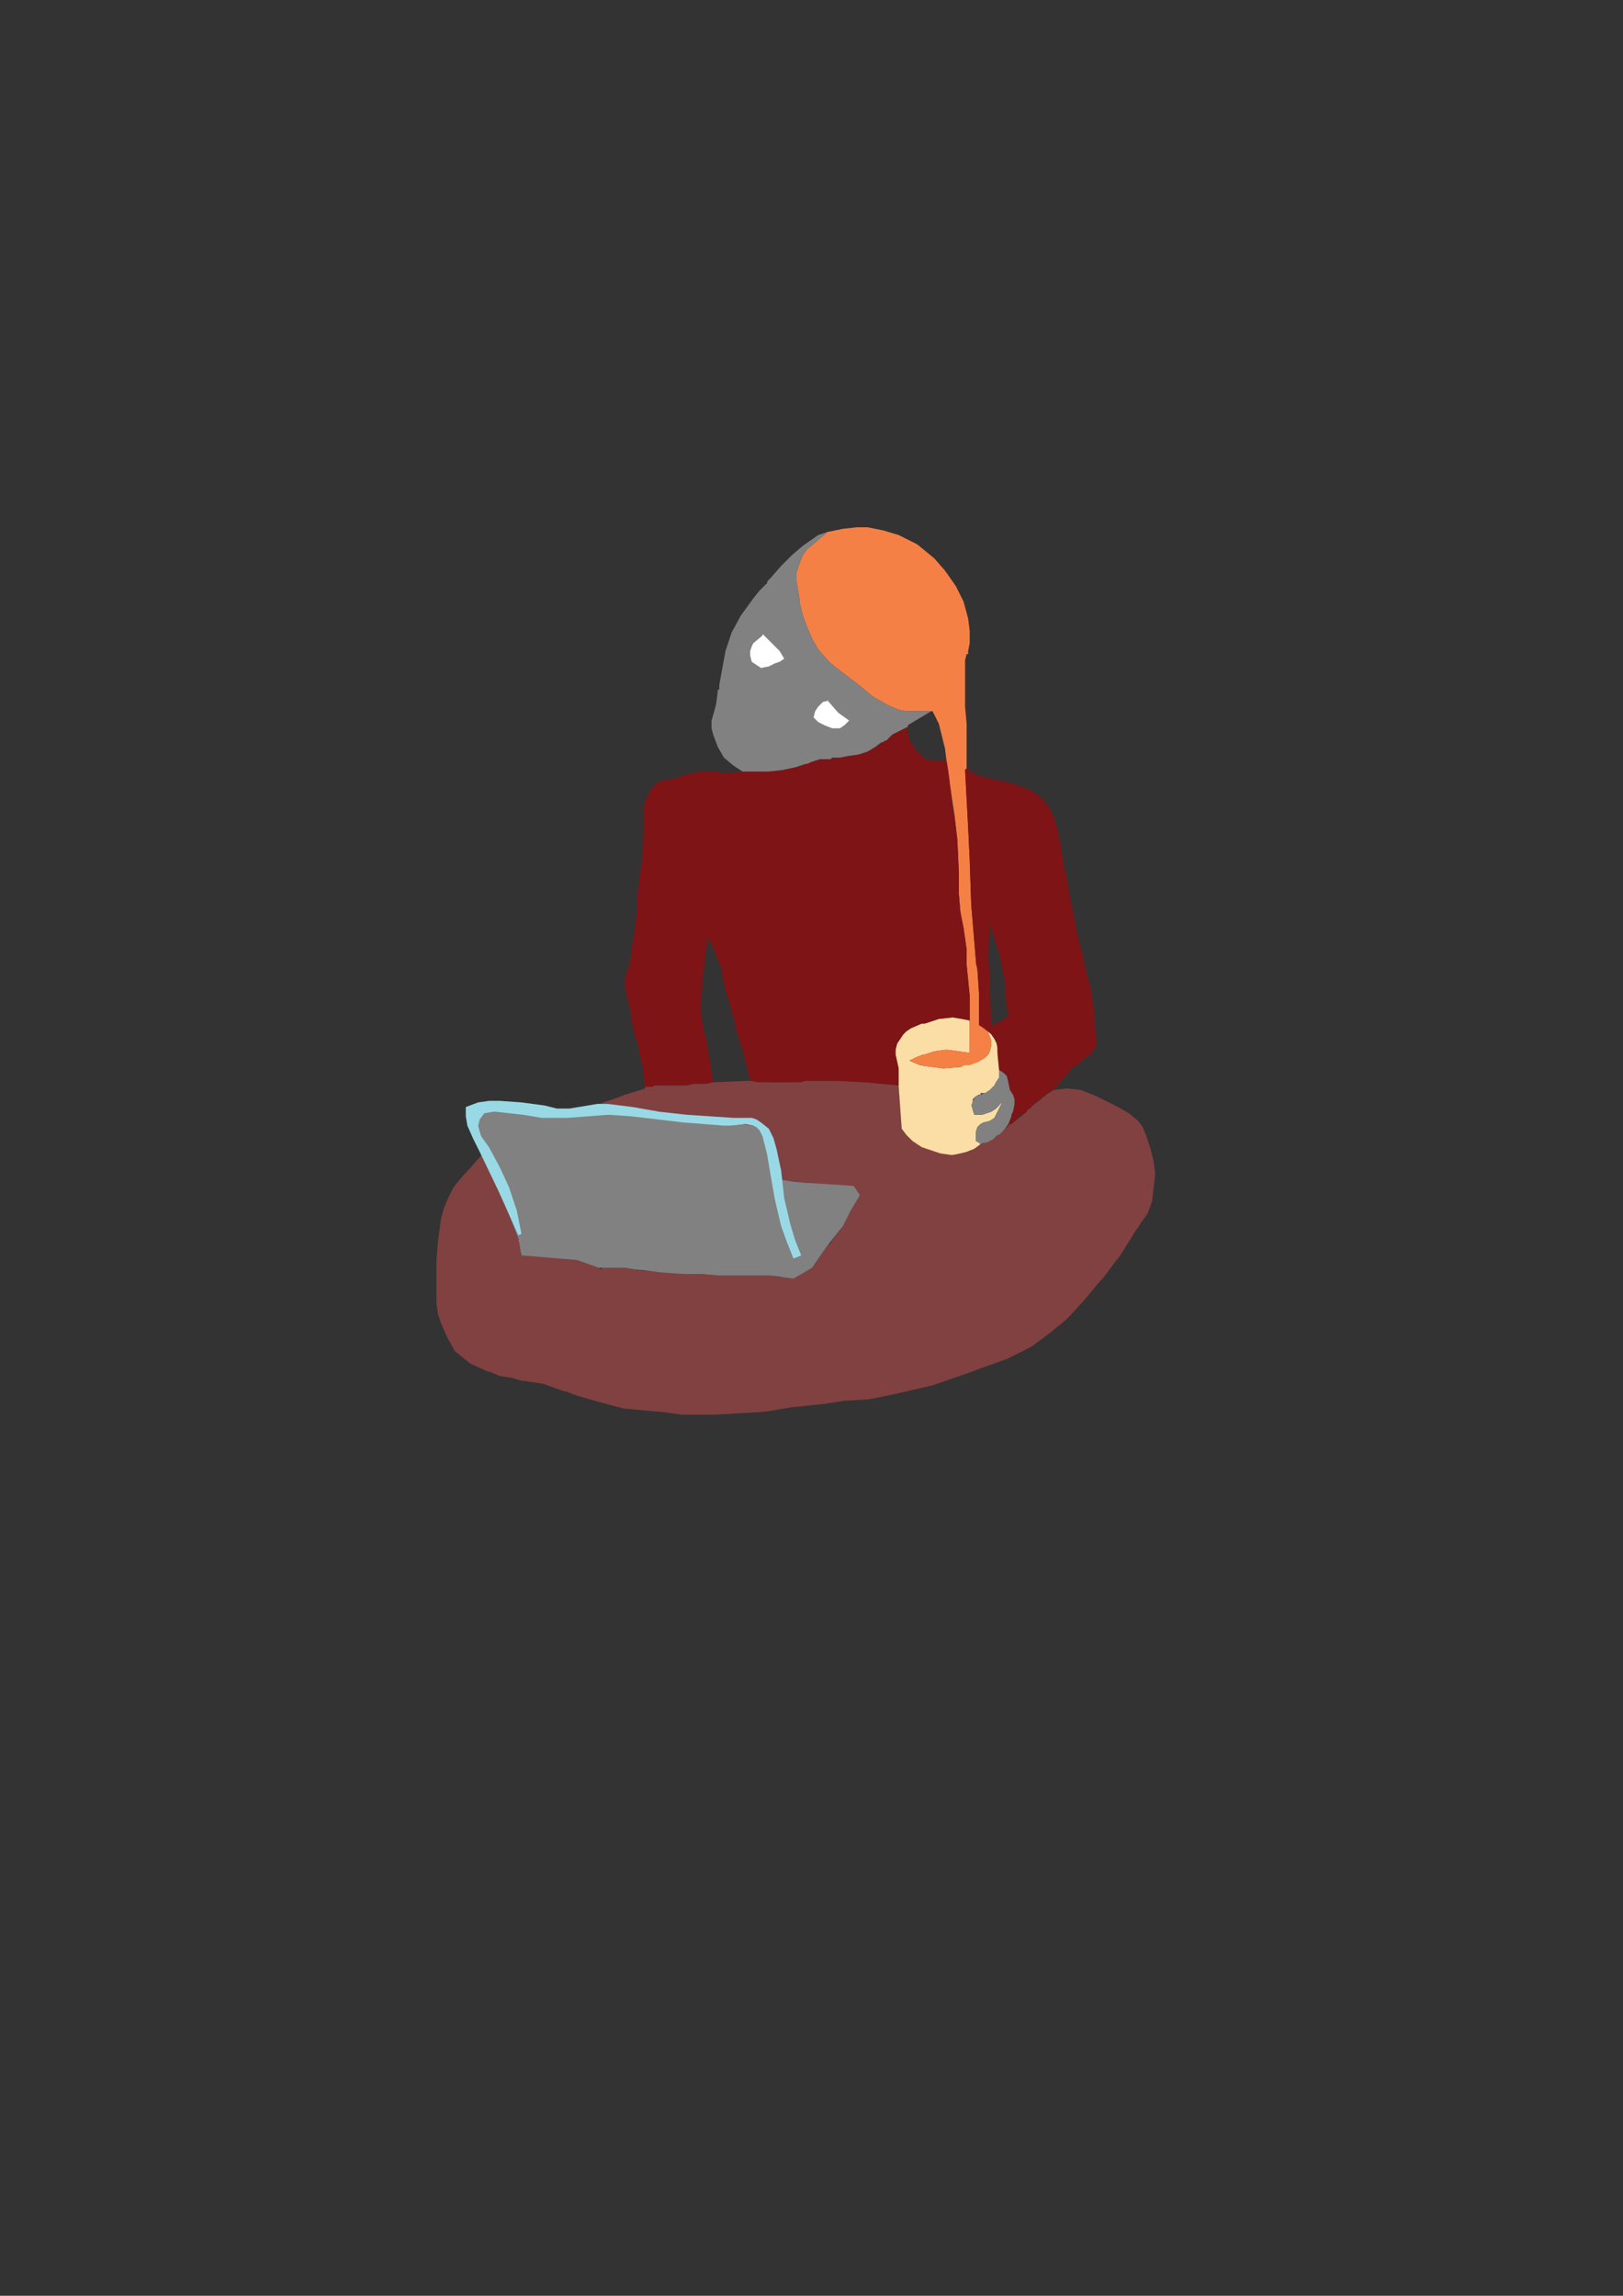 <?xml version="1.0" encoding="utf-8"?>
<!-- Generator: Adobe Illustrator 16.0.0, SVG Export Plug-In . SVG Version: 6.00 Build 0)  -->
<!DOCTYPE svg PUBLIC "-//W3C//DTD SVG 1.1 Tiny//EN" "http://www.w3.org/Graphics/SVG/1.1/DTD/svg11-tiny.dtd">
<svg version="1.1" baseProfile="tiny" id="Layer_1" xmlns="http://www.w3.org/2000/svg" xmlns:xlink="http://www.w3.org/1999/xlink"
	 x="0px" y="0px" width="595.28px" height="841.89px" viewBox="0 0 595.28 841.89" xml:space="preserve">
<rect x="0" y="0" width="595.28" height="841.89" fill="#333333" stroke="none"/>
<g>
	<polygon fill-rule="evenodd" fill="#814141" points="177.648,422.401 173.68,426.937 173.68,426.937 173.68,426.937 
		168.577,432.606 166.31,435.44 164.609,438.843 162.908,442.812 161.774,446.78 160.64,455.284 160.073,462.087 160.073,468.89 
		160.073,468.89 160.073,470.591 160.073,477.96 160.64,481.929 161.774,485.331 164.042,490.433 166.876,495.536 169.711,497.804 
		172.546,500.071 178.781,502.905 179.349,502.905 183.317,504.606 187.285,505.173 191.254,506.308 191.821,506.308 
		199.191,507.44 207.129,510.276 207.695,510.276 210.529,511.409 212.23,511.976 220.168,514.243 228.672,516.513 241.145,517.646 
		241.711,517.646 250.215,518.78 258.719,518.78 259.853,518.78 262.121,518.78 271.758,518.212 280.829,517.646 291.033,515.944 
		291.601,515.944 302.372,514.812 309.742,513.677 318.813,513.11 327.317,511.409 334.688,509.708 342.058,508.009 
		356.798,502.905 359.633,501.772 369.271,498.37 373.806,496.103 378.341,493.835 385.145,488.731 391.38,483.63 397.616,476.827 
		403.286,470.024 404.42,468.89 411.223,459.819 416.893,450.747 417.459,450.181 418.026,449.048 420.86,445.079 422.562,440.544 
		423.128,435.44 423.695,430.339 423.128,425.804 421.994,421.269 420.294,416.165 419.16,413.331 417.459,411.063 414.058,408.228 
		410.089,405.96 406.688,404.261 404.42,403.126 402.152,401.991 399.317,400.858 396.482,399.724 391.38,399.157 386.278,399.724 
		386.278,399.724 386.278,399.724 386.278,399.724 385.711,400.292 384.577,400.858 382.31,402.56 381.742,403.126 376.641,407.095 
		376.641,407.661 370.971,412.196 370.404,412.196 369.271,413.331 366.436,415.599 366.436,416.165 366.436,416.165 
		366.436,416.165 365.868,416.165 365.868,416.165 364.168,417.866 361.9,418.999 361.333,418.999 361.333,418.999 360.199,419.567 
		360.199,419.567 359.633,419.567 357.364,421.269 354.53,422.401 352.263,422.968 349.428,423.536 345.459,422.968 341.49,421.835 
		338.089,420.7 334.688,418.433 332.42,416.165 330.719,413.897 329.585,398.024 317.68,396.89 306.341,396.323 304.641,396.323 
		296.137,396.323 288.199,396.89 285.932,396.89 283.097,396.89 277.994,396.323 276.294,396.323 275.16,396.323 261.554,396.89 
		261.554,396.89 261.554,396.89 261.554,396.89 258.719,397.456 254.184,397.456 250.781,398.024 246.246,398.024 240.01,398.024 
		238.877,398.591 236.609,398.591 236.609,399.157 234.908,399.724 229.238,401.425 226.404,402.56 221.302,404.261 217.333,405.96 
		216.766,405.96 213.365,407.095 210.529,407.661 213.365,408.228 215.633,408.228 215.633,408.228 216.199,408.228 
		216.766,408.228 217.9,407.661 219.601,407.661 221.869,407.095 222.436,407.095 224.137,406.528 225.27,406.528 238.877,408.228 
		249.648,409.929 258.719,410.495 280.262,413.331 283.664,432.04 287.065,432.606 289.9,433.173 291.601,433.173 295.569,433.739 
		301.238,434.308 304.641,434.308 308.608,434.874 313.145,434.874 315.412,438.276 312.01,443.944 310.876,446.212 
		309.176,449.614 307.475,451.882 306.908,452.448 304.641,455.851 302.939,457.552 300.672,460.952 297.837,464.921 
		295.002,466.622 291.033,468.89 287.065,468.323 285.365,468.323 282.529,467.755 280.829,467.755 278.562,467.755 
		277.428,467.755 275.16,467.755 272.893,467.755 270.625,467.755 270.058,467.755 268.357,467.755 266.089,467.755 
		263.821,467.755 256.451,467.188 250.781,467.188 247.381,466.622 242.277,466.622 238.877,466.056 238.31,466.056 
		236.042,466.056 232.641,465.487 232.073,465.487 229.238,464.921 228.672,464.921 226.971,464.921 225.27,464.921 
		223.569,464.921 221.869,464.921 221.302,464.921 220.168,465.487 219.601,464.921 211.664,462.087 191.254,460.386 
		190.121,454.149 177.648,422.401 	"/>
	<polygon fill-rule="evenodd" fill="#FADEA5" points="329.585,398.024 329.585,398.024 330.719,413.897 332.42,416.165 
		334.688,418.433 338.089,420.7 341.49,421.835 344.893,422.968 348.86,423.536 348.86,423.536 348.86,423.536 349.428,423.536 
		349.428,423.536 352.263,422.968 354.53,422.401 357.364,421.269 359.633,419.567 360.199,419.567 360.199,419.567 
		360.199,419.567 360.199,419.567 359.633,419.567 359.065,418.999 357.932,418.433 357.932,416.731 357.932,416.165 
		357.932,416.165 357.932,416.165 357.932,416.165 357.932,416.165 357.932,416.165 357.932,416.165 357.932,416.165 
		357.932,416.165 357.932,416.165 357.932,416.165 357.932,415.599 357.932,415.599 357.932,415.599 357.932,415.599 
		357.932,415.599 357.932,415.599 357.932,415.599 357.932,415.032 357.932,415.032 357.932,415.032 357.932,415.032 
		357.932,415.032 357.932,415.032 358.498,413.331 359.633,412.196 360.767,411.63 363.034,411.063 364.734,409.929 
		365.868,407.661 367.569,404.261 366.436,404.827 366.436,405.394 366.436,405.394 366.436,405.394 366.436,405.394 
		365.868,405.96 365.302,406.528 363.601,407.661 361.9,408.228 360.199,408.796 360.199,408.796 360.199,408.796 360.199,408.796 
		360.199,408.796 360.199,408.796 360.199,408.796 360.199,408.796 360.199,408.796 360.199,408.796 360.199,408.796 
		360.199,408.796 359.633,408.796 359.633,408.796 359.633,408.796 359.065,408.796 359.065,408.796 359.065,408.796 
		359.065,408.796 359.065,408.796 359.065,408.796 358.498,408.796 357.364,408.796 356.798,407.095 356.798,404.827 
		356.798,403.692 356.798,403.692 356.798,403.692 356.798,403.692 356.798,403.126 356.798,403.126 357.932,401.991 
		359.065,401.425 359.633,401.425 359.633,401.425 359.633,401.425 359.633,401.425 359.633,401.425 359.633,401.425 
		359.633,401.425 359.633,401.425 359.633,401.425 359.633,401.425 359.633,401.425 359.633,400.858 359.633,400.858 
		359.633,400.858 360.199,400.858 360.199,400.858 360.199,400.858 361.333,400.858 363.034,399.724 364.734,398.024 
		365.302,396.89 366.436,395.188 366.436,392.354 366.436,392.354 366.436,392.354 366.436,392.354 366.436,391.788 
		366.436,391.788 366.436,390.653 366.436,390.087 366.436,389.521 366.436,388.386 366.436,388.386 365.868,385.552 
		365.868,384.983 365.868,384.983 365.868,383.284 364.734,381.017 363.601,379.315 363.601,378.747 360.767,377.048 
		359.065,375.913 359.065,375.913 361.333,377.048 362.467,378.747 363.601,381.583 363.601,383.284 363.034,385.552 
		362.467,386.685 361.333,387.819 358.498,389.521 355.664,390.087 353.396,390.653 352.829,390.653 352.829,391.22 
		346.026,391.788 341.49,391.22 337.522,390.653 333.554,388.952 335.821,387.819 338.656,386.685 338.656,386.685 339.223,386.685 
		342.624,385.552 346.593,384.983 347.727,384.983 347.727,384.983 351.695,385.552 355.664,386.118 355.664,377.048 
		355.664,374.212 352.829,373.646 349.428,373.079 344.325,373.646 339.223,375.347 338.089,375.347 334.12,377.048 332.42,378.181 
		331.286,379.315 330.152,381.017 329.019,382.716 328.451,384.983 328.451,386.685 329.585,391.788 329.585,393.487 
		329.585,397.456 329.585,398.024 	"/>
	<polygon fill-rule="evenodd" fill="#F58045" points="347.727,384.983 346.593,384.983 342.624,385.552 339.223,386.685 
		338.656,386.685 335.821,387.819 333.554,388.952 337.522,390.653 341.49,391.22 346.026,391.788 352.829,391.22 353.396,390.653 
		355.664,390.653 358.498,389.521 361.333,387.819 362.467,386.685 363.034,385.552 363.601,383.284 363.601,381.583 
		362.467,378.747 361.333,377.048 359.065,375.913 359.065,364.009 358.498,355.504 357.932,352.103 356.23,331.692 
		355.664,315.252 355.097,303.347 353.963,282.37 354.53,281.803 354.53,281.803 354.53,281.803 354.53,269.331 354.53,268.764 
		354.53,268.764 354.53,268.764 354.53,268.764 354.53,265.362 353.963,259.126 353.963,258.559 353.963,258.559 353.963,257.992 
		353.963,257.992 353.963,256.858 353.963,256.292 353.963,256.292 353.963,255.157 353.963,249.488 353.963,248.921 
		353.963,248.354 353.963,247.787 353.963,242.118 354.53,239.85 354.53,239.85 355.097,239.85 355.097,239.283 355.097,238.716 
		355.664,235.882 355.664,231.346 355.097,226.811 353.396,220.575 350.562,214.905 346.593,209.236 342.624,204.701 
		336.389,199.598 332.986,197.897 329.585,196.197 323.916,194.496 318.246,193.362 314.278,193.362 309.176,193.929 
		303.506,195.063 303.506,195.063 303.506,195.063 299.538,198.464 296.137,201.299 294.436,203.567 293.302,206.401 
		292.168,209.803 292.168,213.205 293.302,220.008 293.302,221.142 294.436,225.677 296.137,230.212 297.837,234.181 
		300.104,238.149 304.641,243.252 309.742,247.22 312.01,248.921 314.278,250.622 320.515,255.724 321.648,256.292 325.616,258.559 
		329.585,260.26 332.42,260.827 335.254,260.827 336.955,260.827 339.223,260.827 341.49,260.827 342.058,260.827 344.325,265.362 
		345.459,269.897 346.593,274.433 347.16,278.968 347.16,278.968 347.16,278.968 347.16,278.968 347.16,279.535 347.16,278.968 
		347.16,278.968 347.16,278.968 347.16,278.968 347.727,282.37 348.294,286.905 348.86,290.874 349.994,298.244 351.128,307.882 
		351.695,320.354 351.695,327.724 352.263,334.527 353.396,340.196 354.53,348.134 354.53,351.535 354.53,353.804 355.097,359.472 
		355.664,365.142 355.664,370.812 355.664,373.646 355.664,386.118 351.695,385.552 347.727,384.983 	"/>
	<polygon fill-rule="evenodd" fill="#7F1416" points="244.546,285.771 243.979,286.338 242.277,286.338 240.01,288.039 
		240.01,288.039 238.877,289.173 238.877,289.173 238.877,289.173 238.877,289.173 238.877,289.173 238.877,289.173 
		238.877,289.173 237.742,291.441 236.609,293.708 236.042,295.976 236.042,298.244 236.042,298.812 236.042,298.812 
		236.042,298.812 236.042,298.812 236.042,298.812 236.042,299.378 236.042,299.378 236.042,299.378 236.042,299.378 
		236.042,300.512 236.042,302.212 236.042,302.212 236.042,302.212 236.042,302.212 236.042,302.212 236.042,302.212 
		236.042,302.212 236.042,306.748 235.475,314.685 234.908,318.653 233.773,327.724 233.773,328.858 233.773,328.858 
		233.773,329.425 233.773,329.425 233.773,329.425 233.773,329.425 233.773,329.425 233.773,329.425 233.773,329.992 
		233.773,329.992 233.207,337.929 231.506,349.268 231.506,349.268 231.506,349.268 231.506,349.268 231.506,349.268 
		231.506,349.268 231.506,349.268 231.506,349.268 231.506,349.835 231.506,349.835 231.506,349.835 231.506,349.835 
		231.506,350.401 230.373,355.504 229.806,356.638 229.238,358.905 229.238,362.874 230.373,366.843 230.373,367.409 
		230.373,367.409 230.373,367.409 230.373,367.409 230.373,367.409 230.373,367.409 230.373,367.409 230.939,369.677 
		231.506,371.944 231.506,371.944 231.506,371.944 231.506,371.944 231.506,371.944 231.506,371.944 231.506,371.944 
		231.506,372.513 231.506,372.513 231.506,372.513 231.506,374.212 232.641,378.181 232.641,378.747 232.641,378.747 
		232.641,378.747 232.641,378.747 232.641,378.747 232.641,379.315 233.773,382.149 234.908,388.386 234.908,388.952 
		234.908,388.952 234.908,389.521 234.908,389.521 235.475,389.521 235.475,390.087 235.475,390.087 235.475,390.087 
		235.475,390.653 236.609,398.591 236.609,398.591 238.877,398.591 238.877,398.591 238.877,398.591 239.443,398.591 
		239.443,398.591 239.443,398.591 240.01,398.024 240.01,398.024 240.01,398.024 243.979,398.024 243.979,398.024 244.546,398.024 
		246.246,398.024 246.246,398.024 249.081,398.024 249.648,398.024 250.215,398.024 250.215,398.024 250.781,398.024 
		250.781,398.024 250.781,398.024 250.781,398.024 250.781,398.024 251.349,398.024 252.482,398.024 254.184,397.456 
		254.75,397.456 258.719,397.456 261.554,396.89 261.554,396.89 261.554,396.89 261.554,396.323 261.554,396.323 261.554,396.323 
		261.554,396.323 261.554,396.323 261.554,396.323 260.986,393.487 260.42,388.952 259.853,386.685 259.285,382.716 
		258.719,379.882 258.719,379.882 258.152,378.181 258.152,378.181 258.152,377.614 258.152,377.614 258.152,377.614 
		257.018,370.812 257.018,366.843 257.585,362.308 257.585,361.173 257.585,360.606 257.585,360.04 257.585,360.04 257.585,360.04 
		257.585,359.472 257.585,359.472 257.585,358.905 258.152,356.071 258.152,355.504 258.152,354.937 258.719,350.968 
		259.285,343.599 261.554,347.567 263.254,352.103 263.821,353.236 264.389,354.37 264.389,354.37 264.389,354.37 264.389,354.37 
		265.521,361.173 266.089,362.308 266.089,362.874 266.089,364.009 266.656,364.575 266.656,365.142 266.656,365.142 
		266.656,365.142 266.656,365.142 266.656,365.142 269.49,374.78 269.49,374.78 269.49,375.913 270.058,377.614 270.058,377.614 
		270.058,377.614 270.058,377.614 270.058,378.181 271.191,381.583 271.758,383.284 272.325,384.983 275.16,396.323 275.16,396.323 
		277.994,396.89 281.396,396.89 281.396,396.89 281.963,396.89 283.097,396.89 284.798,396.89 285.932,396.89 285.932,396.89 
		286.498,396.89 286.498,396.89 286.498,396.89 288.199,396.89 288.766,396.89 293.868,396.89 295.569,396.323 296.137,396.323 
		296.137,396.323 296.703,396.323 298.971,396.323 304.073,396.323 304.641,396.323 306.341,396.323 317.68,396.89 329.585,398.024 
		329.585,397.456 329.585,393.487 329.585,391.788 328.451,386.685 328.451,384.983 329.019,382.716 330.152,381.017 
		331.286,379.315 332.42,378.181 334.12,377.048 338.089,375.347 339.223,375.347 344.325,373.646 349.428,373.079 352.829,373.646 
		355.664,374.212 355.664,373.646 355.664,373.646 355.664,370.812 355.664,365.142 355.097,359.472 354.53,353.804 354.53,352.103 
		354.53,351.535 354.53,348.134 353.396,340.196 353.396,340.196 352.263,334.527 351.695,328.292 351.695,321.488 351.695,320.354 
		351.128,307.882 349.994,298.244 349.428,297.677 348.86,290.874 348.294,286.905 348.294,286.338 347.727,282.37 347.16,278.968 
		346.026,278.968 346.026,278.968 344.893,278.968 344.893,278.968 344.893,278.968 344.893,278.968 344.893,278.968 
		344.893,278.968 344.893,278.968 343.758,278.968 342.058,278.968 339.79,278.401 338.089,277.268 336.389,275.567 
		334.688,273.299 333.554,271.031 332.986,268.764 332.986,266.496 327.317,269.331 325.05,271.598 324.482,271.598 
		324.482,271.598 324.482,271.598 324.482,271.598 324.482,271.598 324.482,271.598 324.482,271.598 324.482,271.598 
		323.916,272.166 323.916,272.166 323.916,272.166 323.916,272.166 323.916,272.166 323.916,272.166 323.916,272.166 
		323.916,272.166 323.916,272.166 323.349,272.166 323.349,272.732 318.246,275.567 314.845,276.701 310.876,277.268 
		308.042,277.834 307.475,277.834 306.341,277.834 306.341,277.834 306.341,277.834 306.341,277.834 306.341,277.834 
		306.341,277.834 305.774,277.834 305.774,277.834 305.207,277.834 304.641,278.401 304.073,278.401 304.073,278.401 
		304.073,278.401 300.672,278.401 297.837,279.535 297.271,279.535 297.271,279.535 296.137,280.102 296.137,280.102 
		296.137,280.102 296.137,280.102 296.137,280.102 296.137,280.102 296.137,280.102 296.137,280.102 295.569,280.102 
		292.734,281.236 292.168,281.236 287.065,282.37 281.963,282.937 277.428,282.937 277.428,282.937 276.861,282.937 
		272.325,282.937 264.955,283.504 264.389,283.504 264.389,283.504 263.821,282.937 263.254,282.937 262.688,282.937 
		262.121,282.937 262.121,282.937 262.121,282.937 261.554,282.937 260.986,282.937 260.986,282.937 260.986,282.937 
		260.986,282.937 260.986,282.937 260.42,282.937 260.42,282.937 259.853,282.937 259.853,282.937 259.285,282.937 259.285,282.937 
		258.719,282.937 257.018,282.937 253.617,283.504 251.349,284.071 249.648,284.638 246.813,285.771 246.813,285.771 
		246.246,285.771 246.246,285.771 245.68,285.771 245.68,285.771 245.68,285.771 245.113,285.771 245.113,285.771 244.546,285.771 
		244.546,285.771 244.546,285.771 244.546,285.771 	"/>
	<path fill-rule="evenodd" fill="#7F1416" d="M366.436,392.354l1.701,1.133l1.134,1.135l0.566,2.268l0.567,2.834l1.134,1.701
		l0.566,1.701v1.701l-0.566,2.834l-0.567,1.135v0.566l-1.134,2.834l-0.566,1.135l1.134-1.135h0.566l3.401-3.4h0.567l1.701-1.135
		v-0.566l0,0l0,0l0,0l0,0l0,0l1.134-0.566l0.566-0.568v-0.566l0,0l3.401-2.268v-0.566l0,0l0,0l0,0h0.567l0,0l0,0l0,0l2.835-2.268
		l1.134-0.568l0,0l0,0l0.566-0.566l0,0l0,0l0.567-0.566l0,0l0,0l0,0l2.268-2.836l0.566-0.566l0,0l0,0l0,0l0,0l0,0l3.402-3.969
		l2.268-1.133v-0.566l0,0l0,0l0,0l0,0h0.566l0,0l0,0v-0.568l1.701-1.133l2.268-1.701l1.701-2.834l-0.567-7.371l-0.566-7.369
		l-1.134-6.805l-1.701-6.235l0,0v-0.567l0,0l0,0v-0.566l0,0h-0.567v-0.566l0,0l0,0v-0.567l0,0l0,0v-0.567l0,0l0,0v-0.566
		l-2.268-8.504l-2.268-11.339l-1.134-5.669l-0.567-4.535l-0.566-1.701l0,0l0,0l0,0l0,0l0,0l0,0v-1.135l-0.567-1.133v-0.567l0,0
		l-1.134-6.804v-0.566l0,0l0,0l0,0l0,0v-0.566v-0.567l0,0l0,0l0,0l0,0h-0.566l0,0v-0.567l0,0l-0.567-3.969l-1.134-3.968l-1.7-3.968
		l-2.269-2.835l-2.268-2.268l-2.834-1.701l-2.835-1.134l-5.103-1.701l-2.268-0.567l0,0h-0.567l0,0h-0.566l0,0l0,0l0,0l0,0l0,0l0,0
		l0,0l0,0h-0.567l0,0h-0.566v-0.567l0,0h-0.567l-2.834-0.567l-3.969-1.134l-3.401-2.268l-0.567,0.567l1.134,20.977l0.567,11.905
		l0.566,16.44l1.701,20.41v1.134l0.566,2.268l0.567,8.505v11.904l1.701,1.135l2.834,2.268l0,0l0,0l0,0l0,0l1.701,2.268l0.566,2.834
		v2.268L366.436,392.354L366.436,392.354z M363.034,338.496l3.401,11.339l0.566,2.268l1.135,5.67l0.566,2.834v0.566l0,0v0.566l0,0
		v3.969l1.134,6.805l-2.268,1.699l-3.401,1.701h-0.567l0,0l-0.566-13.605v-3.402l-0.567-8.504L363.034,338.496L363.034,338.496z"/>
	<polygon fill-rule="evenodd" fill="#818181" points="272.325,282.937 276.861,282.937 277.428,282.937 277.428,282.937 
		281.963,282.937 287.065,282.37 292.168,281.236 295.569,280.102 296.137,280.102 296.137,280.102 296.137,280.102 
		296.137,280.102 296.137,280.102 297.271,279.535 300.672,278.401 304.073,278.401 304.641,278.401 305.207,277.834 
		305.774,277.834 306.341,277.834 306.341,277.834 306.341,277.834 306.341,277.834 308.042,277.834 310.876,277.268 
		314.845,276.701 318.246,275.567 321.081,273.866 323.349,272.166 323.916,272.166 323.916,272.166 323.916,272.166 
		323.916,272.166 323.916,272.166 323.916,272.166 324.482,271.598 324.482,271.598 324.482,271.598 324.482,271.598 
		325.05,271.598 327.317,269.331 332.986,266.496 332.986,265.929 341.49,260.827 339.223,260.827 336.955,260.827 335.254,260.827 
		332.42,260.827 329.585,260.26 325.616,258.559 321.648,256.292 320.515,255.724 314.278,250.622 312.01,248.921 309.742,247.22 
		304.641,243.252 300.104,238.149 297.837,234.181 296.137,230.212 294.436,225.677 293.302,221.142 293.302,220.008 
		292.168,213.205 292.168,209.803 293.302,206.401 294.436,203.567 296.137,201.299 299.538,198.464 303.506,195.063 
		300.104,196.197 294.436,200.166 290.467,203.567 286.498,207.535 282.529,212.071 281.963,212.638 281.396,213.205 
		281.396,213.771 281.396,213.771 281.396,213.771 281.396,213.771 280.262,214.905 280.262,214.905 278.562,216.606 
		276.294,219.441 271.758,225.677 268.357,231.914 266.089,238.716 264.955,244.953 263.821,251.189 263.821,251.189 
		263.821,251.189 263.821,251.756 263.821,251.756 263.821,252.323 263.821,252.323 263.821,252.89 263.821,252.89 263.821,252.89 
		263.821,252.89 263.821,252.89 263.254,252.89 263.254,253.457 262.688,257.992 262.121,260.26 262.121,260.26 260.986,264.228 
		260.986,267.063 261.554,269.331 263.254,273.866 265.521,277.834 268.924,280.669 272.325,282.937 272.325,282.937 
		272.325,282.937 272.325,282.937 	"/>
	<polygon fill-rule="evenodd" fill="#818181" points="282.529,467.755 291.033,468.89 295.002,466.622 297.837,464.921 
		302.939,457.552 306.908,452.448 309.176,449.614 312.01,443.944 315.412,438.276 313.145,434.874 304.641,434.308 
		295.569,433.739 289.9,433.173 283.664,432.04 280.262,413.331 258.719,410.495 238.877,408.228 225.27,406.528 222.436,407.095 
		219.601,407.661 216.766,408.228 215.633,408.228 210.529,407.661 209.963,408.228 174.813,405.96 174.247,412.196 
		178.215,422.401 178.215,422.401 177.648,422.401 190.121,454.149 191.254,460.386 211.664,462.087 219.601,464.921 
		221.869,464.921 226.971,464.921 229.238,464.921 232.641,465.487 238.31,466.056 242.277,466.622 250.781,467.188 
		257.018,467.188 263.821,467.755 268.357,467.755 277.428,467.755 280.829,467.755 282.529,467.755 	"/>
	<polygon fill-rule="evenodd" fill="#818181" points="367.569,404.261 365.868,407.661 364.734,409.929 363.034,411.063 
		360.767,411.63 359.633,412.196 358.498,413.331 357.932,415.032 357.932,415.599 357.932,416.165 357.932,417.3 357.932,418.433 
		359.065,418.999 359.633,419.567 361.333,418.999 361.9,418.999 364.168,417.866 365.868,416.165 366.436,416.165 366.436,416.165 
		368.137,414.464 369.837,412.196 370.971,409.362 370.971,408.796 371.538,407.661 372.104,404.827 372.104,403.126 
		371.538,401.425 370.404,399.724 369.837,396.89 369.271,394.622 368.137,393.487 366.436,392.354 366.436,395.188 365.302,396.89 
		364.734,398.024 363.034,399.724 361.333,400.858 359.633,401.425 357.932,401.991 356.798,403.692 356.23,405.394 
		356.798,407.095 357.364,408.796 358.498,408.796 360.199,408.796 360.199,408.796 363.601,407.661 365.868,405.96 
		367.569,404.261 	"/>
	<polygon fill-rule="evenodd" fill="#99D9E5" points="273.459,412.196 276.294,412.765 277.428,413.331 278.562,414.464 
		279.695,416.731 281.396,423.536 282.529,430.339 284.23,439.976 286.498,449.614 288.766,455.851 291.033,461.521 
		293.868,460.386 291.601,454.716 289.9,449.048 287.633,439.409 286.498,429.204 284.798,421.269 283.664,417.3 281.963,413.897 
		279.129,411.63 277.428,410.495 275.727,409.929 271.758,409.929 270.058,409.929 268.924,409.929 251.916,408.796 
		241.711,407.661 232.073,405.96 227.537,405.394 223.002,404.827 222.436,404.827 219.033,404.827 215.633,405.394 212.23,405.96 
		208.829,406.528 208.262,406.528 204.294,406.528 199.758,405.394 191.254,404.261 183.317,403.692 179.349,403.692 
		175.38,404.261 170.845,405.96 170.845,409.362 171.412,412.765 173.68,417.866 175.947,422.401 182.75,436.575 190.121,453.017 
		191.254,452.448 189.554,443.944 186.719,435.44 183.317,428.071 179.349,420.7 176.514,416.731 175.947,415.032 175.38,412.765 
		175.947,410.495 177.648,408.228 181.05,407.661 181.617,407.661 186.719,408.228 191.821,408.796 198.625,409.929 
		205.428,409.929 208.262,409.929 215.633,409.362 223.002,408.796 223.002,408.796 231.506,409.362 241.145,410.495 
		250.781,411.63 258.152,412.196 265.521,412.765 267.79,412.765 273.459,412.196 	"/>
	<polygon fill-rule="evenodd" fill="#FFFFFF" points="279.695,232.48 283.664,236.449 285.932,238.716 287.633,241.551 
		285.932,242.685 284.23,243.252 281.963,244.386 279.129,244.953 277.428,243.819 275.727,242.685 275.16,240.417 275.16,238.716 
		275.727,237.016 276.294,235.882 279.695,233.047 279.695,232.48 	"/>
	<polygon fill-rule="evenodd" fill="#FFFFFF" points="303.506,256.858 307.475,261.394 311.443,264.228 309.742,265.929 
		308.042,267.063 306.908,267.063 305.207,267.063 302.372,265.929 300.104,264.795 298.971,263.661 298.404,263.094 
		298.971,260.827 300.104,259.126 301.806,257.425 304.073,256.858 303.506,256.858 	"/>
	
		<polyline fill="none" stroke="#010101" stroke-width="0" stroke-linecap="round" stroke-linejoin="round" stroke-miterlimit="10" points="
		311.443,264.228 306.908,260.827 303.506,256.858 302.372,257.425 300.672,257.992 299.538,259.693 298.971,261.394 
		298.404,262.527 298.971,263.094 299.538,264.795 300.672,265.362 302.939,266.496 305.774,267.063 308.042,266.496 
		309.742,265.929 311.443,264.228 313.145,262.527 309.742,258.559 304.641,254.023 304.073,256.858 304.641,254.023 
		306.341,253.457 312.577,258.559 	"/>
	
		<polyline fill="none" stroke="#010101" stroke-width="0" stroke-linecap="round" stroke-linejoin="round" stroke-miterlimit="10" points="
		289.333,252.89 284.23,256.292 279.129,256.858 280.829,259.693 283.664,261.96 286.498,263.661 284.798,264.228 280.829,260.26 
		279.129,257.425 	"/>
	
		<polygon fill="none" stroke="#010101" stroke-width="0" stroke-linecap="round" stroke-linejoin="round" stroke-miterlimit="10" points="
		270.058,264.228 272.325,265.362 274.593,267.063 276.294,269.331 277.994,271.031 277.994,273.299 277.994,275.567 277.428,275 
		277.428,273.299 277.428,271.031 276.294,269.331 274.593,267.63 270.058,264.228 	"/>
	
		<polyline fill="none" stroke="#010101" stroke-width="0" stroke-linecap="round" stroke-linejoin="round" stroke-miterlimit="10" points="
		287.633,241.551 288.766,240.417 289.333,238.716 289.333,237.583 289.333,236.449 288.766,234.181 287.633,232.48 
		286.498,230.779 291.601,235.882 286.498,230.779 292.168,234.181 286.498,230.779 284.23,230.212 282.529,230.212 
		280.829,230.779 279.695,232.48 277.994,231.346 281.396,234.181 285.365,238.149 287.633,241.551 284.798,243.252 
		281.963,244.386 279.129,244.953 277.994,244.386 276.861,243.819 275.727,242.685 275.16,240.984 274.593,239.85 275.16,238.149 
		275.727,237.016 276.294,235.882 279.695,232.48 	"/>
	
		<polyline fill="none" stroke="#010101" stroke-width="0" stroke-linecap="round" stroke-linejoin="round" stroke-miterlimit="10" points="
		340.924,256.858 338.656,255.157 335.821,254.59 332.42,254.59 329.019,255.157 325.616,254.023 322.782,252.89 317.112,249.488 
		313.145,246.653 309.742,243.819 306.341,240.417 303.506,236.449 300.672,232.48 298.404,227.945 296.703,223.976 
		295.569,218.874 295.002,214.905 295.569,210.937 296.137,206.968 298.404,203.567 300.672,201.299 303.506,199.598 
		309.176,197.331 312.577,196.764 315.979,196.197 319.947,196.764 323.349,197.331 326.75,197.897 329.585,199.031 
		332.986,200.732 335.821,202.433 338.656,205.268 340.924,207.535 344.893,213.771 349.428,220.575 350.562,224.543 
		351.695,227.945 351.695,233.047 349.994,237.583 347.16,234.181 343.191,231.914 339.79,230.779 336.389,230.212 329.585,229.079 
		323.349,227.945 320.515,227.945 317.68,227.945 314.278,228.512 311.443,229.079 309.176,229.646 306.908,230.212 
		304.641,231.346 303.506,233.047 303.506,235.315 308.608,233.047 313.711,231.914 316.546,231.914 318.813,231.914 
		323.916,233.614 329.019,235.315 333.554,237.016 338.656,237.583 340.924,238.149 343.191,238.716 344.893,240.417 
		346.593,242.118 348.86,246.086 353.396,250.055 353.396,244.953 352.829,243.252 352.263,240.984 349.994,237.583 
		343.191,234.748 335.254,231.914 331.853,230.779 327.885,230.212 322.215,230.212 316.546,230.779 310.31,233.047 
		305.207,236.449 310.31,235.882 315.412,235.882 320.515,236.449 325.05,237.583 330.719,239.283 336.389,241.551 340.924,244.386 
		343.191,246.086 344.893,248.354 346.593,251.756 347.727,255.724 349.428,263.661 351.128,277.268 352.263,290.874 
		353.963,314.685 353.396,302.212 352.263,290.307 350.562,278.401 348.294,266.496 347.727,262.527 346.593,259.126 
		344.893,255.724 343.191,252.89 338.656,249.488 334.12,246.653 331.853,246.086 329.019,246.086 323.916,245.52 317.68,243.252 
		311.443,240.984 317.112,244.953 323.349,247.787 326.184,248.921 328.451,248.921 331.286,249.488 333.554,250.055 
		337.522,251.189 340.924,253.457 343.758,256.858 346.593,260.26 347.727,262.527 348.294,264.795 348.86,269.897 349.428,277.834 
			"/>
	
		<polyline fill="none" stroke="#010101" stroke-width="0" stroke-linecap="round" stroke-linejoin="round" stroke-miterlimit="10" points="
		363.601,286.905 360.199,291.441 357.932,295.976 355.664,300.512 	"/>
	
		<polyline fill="none" stroke="#010101" stroke-width="0" stroke-linecap="round" stroke-linejoin="round" stroke-miterlimit="10" points="
		363.034,338.496 362.467,333.96 362.467,329.425 363.034,324.323 364.168,319.787 365.302,315.252 367.002,310.716 
		368.703,306.748 371.538,302.779 376.641,297.11 382.31,292.575 384.011,294.842 380.042,297.11 376.641,300.512 374.939,302.779 
		373.806,305.614 372.104,311.283 370.404,317.52 369.837,323.756 	"/>
	
		<polyline fill="none" stroke="#010101" stroke-width="0" stroke-linecap="round" stroke-linejoin="round" stroke-miterlimit="10" points="
		387.412,301.079 387.412,314.118 386.845,324.89 385.145,335.661 	"/>
	
		<polyline fill="none" stroke="#010101" stroke-width="0" stroke-linecap="round" stroke-linejoin="round" stroke-miterlimit="10" points="
		391.947,323.188 392.515,331.692 391.38,340.196 389.112,348.7 386.278,356.638 	"/>
	
		<polyline fill="none" stroke="#010101" stroke-width="0" stroke-linecap="round" stroke-linejoin="round" stroke-miterlimit="10" points="
		369.837,372.513 374.372,372.513 379.475,373.079 384.577,374.212 391.947,376.479 393.648,371.944 394.215,367.976 
		394.215,364.009 393.081,373.646 392.515,375.913 391.947,378.181 390.813,379.882 389.68,381.583 386.278,383.284 382.31,384.417 
		380.608,384.417 378.341,383.851 	"/>
	
		<polyline fill="none" stroke="#010101" stroke-width="0" stroke-linecap="round" stroke-linejoin="round" stroke-miterlimit="10" points="
		366.436,388.386 368.137,390.087 369.271,391.788 372.672,396.323 374.372,399.157 374.939,401.425 374.372,405.96 
		373.238,409.929 369.271,413.331 370.971,409.929 371.538,407.095 372.104,404.827 372.104,402.56 371.538,400.858 
		370.404,399.157 369.837,397.456 369.271,395.755 368.137,394.056 366.436,392.354 366.436,388.386 366.436,394.622 
		365.302,397.456 363.601,399.724 361.333,400.858 359.065,401.425 357.364,401.991 356.798,401.991 356.798,403.126 
		356.23,404.827 356.23,406.528 356.798,407.661 357.364,408.228 358.498,408.796 360.767,408.796 361.9,408.228 362.467,407.661 
		362.467,406.528 361.9,405.394 360.767,403.126 359.633,403.692 358.498,404.261 357.364,405.96 356.798,408.228 359.065,408.796 
		361.333,408.796 363.034,408.228 364.168,407.661 366.436,405.394 370.404,399.157 367.569,404.261 366.436,407.095 
		365.868,408.796 364.734,409.929 363.034,411.063 360.767,412.196 359.065,412.765 358.498,413.897 357.932,414.464 
		357.932,416.165 357.932,417.3 357.932,418.433 359.065,418.999 359.633,419.567 360.767,419.567 361.9,419.567 362.467,418.433 
		363.034,417.866 363.034,416.731 362.467,415.599 361.9,413.897 360.199,414.464 358.498,415.599 357.932,416.731 358.498,418.433 
		359.065,418.999 360.199,419.567 363.601,417.866 366.436,415.599 370.404,412.196 374.939,408.796 378.341,405.394 
		382.31,401.991 386.845,399.157 384.577,400.292 382.876,401.425 380.042,403.692 377.774,405.96 371.538,411.63 364.734,416.731 
		360.767,419.567 356.798,421.835 353.396,422.968 349.994,423.536 346.026,422.968 342.624,422.401 337.522,420.134 
		335.254,418.433 332.986,416.731 330.719,413.897 329.585,397.456 329.019,389.521 329.019,383.284 329.019,382.149 
		329.019,383.851 329.585,385.552 331.286,387.819 333.554,388.952 336.389,390.087 339.79,391.22 342.624,391.788 346.026,391.788 
		352.263,390.653 357.364,390.087 359.065,389.521 361.333,387.819 363.034,386.118 364.168,383.284 363.601,381.017 
		363.034,378.747 361.333,377.048 359.633,375.913 362.467,377.614 364.734,379.882 365.302,381.583 365.868,383.284 
		365.868,386.118 365.868,388.386 365.868,386.118 365.868,383.851 364.168,379.882 362.467,377.048 364.168,375.913 
		370.404,372.513 369.271,369.677 368.703,366.276 368.703,362.874 368.703,359.472 368.137,354.37 367.002,351.535 365.868,348.7 
		363.034,339.063 363.034,348.7 363.601,369.677 364.168,376.479 359.633,375.913 359.065,380.448 360.199,387.251 359.633,388.386 
		358.498,388.952 357.364,389.521 356.23,389.521 355.664,385.552 351.128,384.983 346.593,384.983 343.191,385.552 
		339.223,386.118 336.389,387.819 333.554,389.521 332.42,388.952 330.719,387.819 330.152,386.685 329.585,385.552 
		329.019,383.851 329.585,382.149 330.152,380.448 331.286,378.747 334.12,377.048 336.955,376.479 341.49,374.78 344.325,373.646 
		347.727,373.079 351.695,373.079 356.23,374.212 355.664,384.983 354.53,354.37 354.53,349.268 354.53,343.599 353.396,338.496 
		352.263,333.394 351.695,327.157 351.695,320.921 351.695,314.118 351.128,307.882 349.428,295.409 348.294,289.173 
		347.727,282.37 347.727,279.535 347.727,276.701 346.026,271.598 342.058,260.827 347.16,268.197 351.128,275 354.53,282.37 
		355.097,294.275 356.23,326.023 357.364,347 359.065,359.472 359.065,367.976 359.065,375.913 358.498,358.339 356.798,337.362 
		356.23,322.622 354.53,293.708 353.963,270.464 353.396,260.26 353.396,250.055 353.963,242.685 355.097,239.283 355.664,235.882 
		355.664,231.914 355.097,227.945 353.963,222.275 351.695,217.173 348.294,211.504 343.758,206.401 339.223,201.866 
		334.12,197.897 330.719,196.197 327.317,195.063 319.947,193.362 315.979,193.362 311.443,193.362 306.908,193.929 
		302.372,195.063 	"/>
	
		<polyline fill="none" stroke="#010101" stroke-width="0" stroke-linecap="round" stroke-linejoin="round" stroke-miterlimit="10" points="
		336.955,276.134 334.688,278.968 331.853,281.803 327.885,285.205 323.916,288.039 318.246,290.874 313.145,293.142 
		313.145,282.37 313.711,276.701 313.145,282.37 312.577,287.472 312.577,293.142 311.443,308.448 310.31,324.323 309.742,339.63 
		309.176,355.504 309.742,366.843 310.31,378.747 310.31,396.323 318.813,396.89 329.585,398.024 319.38,396.89 309.742,396.323 
		304.073,396.323 297.837,396.323 275.727,396.323 268.357,371.378 266.089,361.739 264.955,356.638 263.254,352.103 
		261.554,347.567 259.285,343.599 258.152,357.772 257.585,362.308 257.018,367.409 257.018,371.944 257.585,377.048 
		259.285,382.716 260.42,388.386 262.121,396.89 275.16,396.323 262.688,396.89 257.018,397.456 247.947,398.024 238.877,398.591 
		237.176,398.591 228.105,401.991 220.168,404.827 212.23,408.228 217.9,407.095 224.137,406.528 230.373,407.095 236.609,408.228 
		249.081,409.929 262.688,411.63 269.49,412.196 280.262,413.331 284.798,433.739 291.033,463.22 288.766,464.354 277.428,413.331 
		280.262,413.331 291.033,460.386 304.641,441.11 286.498,439.409 290.467,439.976 287.065,443.944 296.137,443.378 
		298.404,439.976 295.569,442.812 301.238,444.513 299.538,447.913 293.302,447.347 295.569,444.513 301.238,445.079 
		288.766,443.944 288.766,447.347 293.302,446.78 291.033,449.048 297.837,450.181 294.436,453.583 289.9,453.583 292.168,449.048 
		289.333,453.583 295.002,453.583 290.467,460.386 291.601,464.354 291.033,468.89 295.569,466.056 294.436,458.685 
		300.104,453.583 304.641,447.347 309.176,441.677 313.145,434.874 294.436,433.739 286.498,432.606 295.569,433.739 
		304.073,434.874 313.145,434.874 315.412,438.843 313.145,442.243 308.608,450.181 307.475,450.747 306.908,450.747 
		305.774,450.181 305.774,449.048 305.774,448.479 305.774,447.913 306.908,446.78 308.608,445.079 309.176,444.513 
		309.742,445.079 309.176,445.646 306.908,449.048 306.341,450.181 308.608,450.747 304.641,456.417 302.372,455.284 
		297.837,460.952 302.939,455.284 304.641,456.417 297.837,464.354 295.569,466.056 291.601,468.89 285.365,467.755 
		276.861,467.755 259.853,467.188 250.215,467.188 241.145,466.056 234.341,465.487 227.537,464.921 223.002,464.921 
		219.033,464.921 212.23,461.521 191.254,459.819 189.554,453.017 186.719,443.378 183.317,433.739 177.648,420.134 
		174.247,411.063 174.813,405.96 211.664,407.661 174.813,405.96 174.247,409.929 178.215,421.269 183.885,435.44 191.254,455.284 
		202.593,455.284 211.097,455.851 219.601,456.983 232.073,458.685 237.742,459.251 243.979,459.819 248.514,459.819 
		252.482,459.819 255.317,460.386 258.152,461.521 260.42,462.653 263.254,463.22 268.357,463.788 273.459,463.788 291.033,464.354 
		291.601,468.323 240.01,464.354 212.23,461.521 190.688,459.819 190.121,453.017 183.317,433.739 179.916,425.235 176.514,428.638 
		173.68,432.04 170.845,435.44 168.577,439.409 165.743,446.78 163.475,454.716 162.341,460.952 162.341,466.622 162.908,472.858 
		163.475,475.692 164.609,478.528 168.01,482.495 171.412,485.897 175.947,488.731 180.482,491.567 185.018,493.835 
		189.554,496.103 199.758,499.503 209.963,501.772 220.168,503.472 230.939,505.173 241.711,506.308 253.05,507.44 263.821,507.44 
		272.325,506.874 281.396,505.739 298.971,503.472 318.813,500.638 328.451,498.937 338.089,497.235 347.727,494.401 
		356.798,492.134 365.868,488.731 374.372,484.196 378.908,481.362 383.443,477.96 391.947,470.591 399.317,462.653 406.12,453.583 
		411.223,446.78 415.191,438.843 419.16,431.472 422.562,422.968 421.994,420.134 420.86,417.3 419.727,415.032 418.026,412.765 
		415.758,409.362 412.356,407.095 404.986,403.692 398.75,400.858 395.349,399.724 391.947,399.157 389.112,399.157 
		386.845,399.724 391.38,394.622 394.782,391.22 398.184,387.819 402.152,383.284 401.019,371.944 399.317,360.606 397.616,353.804 
		395.349,346.433 393.648,337.362 392.515,328.292 390.813,320.354 389.112,311.851 388.546,306.748 387.412,301.646 
		386.278,298.244 384.577,295.409 382.876,293.708 381.176,292.008 377.207,289.173 373.238,287.472 368.703,286.338 
		364.734,285.771 360.199,284.638 353.963,282.37 353.963,267.63 353.396,258.559 353.396,248.921 354.53,241.551 355.097,235.882 
		355.664,230.212 355.097,225.677 353.396,221.142 351.695,216.606 348.86,212.638 345.459,207.535 340.924,203.567 
		336.389,199.598 330.719,196.764 326.75,195.063 322.782,194.496 318.246,193.929 314.278,193.929 308.608,193.929 
		303.506,195.063 301.238,196.197 298.971,197.897 297.271,199.598 295.569,201.866 294.436,204.134 293.302,206.401 
		292.734,212.071 292.734,214.905 292.734,218.307 294.436,224.543 295.569,229.079 297.271,233.614 299.538,237.016 
		301.806,240.417 305.774,244.386 310.31,247.22 315.412,251.756 320.515,255.724 324.482,257.992 328.451,260.26 331.286,261.394 
		334.688,261.394 338.089,261.394 341.49,261.394 343.758,264.795 344.893,268.197 346.593,273.866 347.16,278.968 345.459,279.535 
		343.191,279.535 340.924,278.968 339.223,277.834 337.522,276.701 336.389,275.567 334.688,273.299 333.554,271.031 
		332.986,266.496 336.955,263.661 341.49,260.827 329.585,268.197 322.782,272.732 318.813,275 314.278,277.268 310.876,277.834 
		306.908,277.834 300.672,278.968 292.168,281.236 286.498,282.37 281.396,282.937 276.861,282.937 272.325,282.37 276.294,282.937 
		280.829,282.937 285.365,282.37 289.9,281.803 298.971,279.535 308.608,277.834 313.145,277.268 317.68,276.134 319.947,274.433 
		322.782,272.732 331.286,267.063 340.924,261.394 335.254,261.394 329.585,260.26 324.482,257.992 319.38,254.59 314.845,251.189 
		310.31,247.787 305.207,243.252 302.939,240.984 301.238,238.716 298.971,235.315 296.703,231.346 294.436,225.11 293.302,222.275 
		292.734,218.874 292.734,214.905 292.734,210.937 293.302,206.968 295.002,203.567 296.137,201.299 298.404,199.031 
		300.672,196.764 302.939,195.063 296.703,198.464 291.033,203 288.199,205.834 285.365,209.236 279.695,216.04 275.727,220.008 
		272.325,224.543 268.924,230.212 266.656,236.449 264.955,243.252 263.821,250.055 263.254,254.59 262.688,258.559 
		261.554,260.827 260.986,263.094 260.986,266.496 262.121,270.464 263.254,273.299 264.955,276.134 267.79,280.102 
		271.758,282.937 262.121,282.937 258.719,282.937 254.75,282.937 251.349,284.071 248.514,285.205 245.113,285.205 
		243.412,285.771 242.277,286.338 241.711,288.039 242.277,289.74 243.412,293.142 249.081,313.552 253.05,318.653 256.451,324.89 
		258.152,329.992 259.285,335.661 259.285,339.63 259.285,344.165 259.285,340.196 259.285,336.228 257.585,329.992 
		255.317,323.756 252.482,319.22 249.081,315.252 246.246,311.851 243.979,308.448 241.711,302.779 241.145,297.677 
		241.145,292.008 241.711,286.338 238.877,289.74 237.176,292.008 236.609,294.275 236.042,297.11 236.042,299.944 237.176,307.315 
		238.877,314.685 241.145,320.921 243.979,326.591 239.443,314.685 236.042,303.347 236.042,311.283 234.908,316.952 
		234.341,321.488 233.773,326.591 234.908,349.268 234.341,326.591 233.207,339.063 232.073,343.599 232.073,348.134 
		232.641,354.37 233.773,360.606 231.506,348.134 230.373,353.804 229.238,358.339 228.672,360.04 231.506,372.513 232.073,377.048 
		233.773,383.284 235.475,388.952 236.609,399.157 229.806,401.425 219.033,405.394 211.664,407.661 194.656,406.528 
		174.813,405.96 174.247,409.929 178.215,422.401 174.247,425.804 170.845,429.772 168.01,434.874 165.743,439.976 163.475,449.048 
		162.341,458.118 163.475,451.315 165.176,443.944 167.443,436.575 170.278,429.772 167.443,434.308 164.609,439.409 
		162.341,444.513 161.207,449.614 160.073,456.983 160.073,464.354 160.073,470.591 161.774,476.827 163.475,481.929 
		165.743,485.897 169.144,490.433 172.546,493.835 207.129,498.937 173.113,493.269 169.144,489.866 165.743,485.897 
		162.908,481.929 161.207,476.827 160.073,471.157 159.506,464.921 159.506,472.292 160.64,479.661 161.774,484.765 
		163.475,489.866 165.743,493.835 168.577,497.235 171.979,499.503 175.38,501.204 179.916,503.472 184.451,504.606 
		190.121,505.739 195.223,506.874 204.294,508.009 212.23,509.142 219.601,509.708 226.971,509.708 234.341,509.142 
		226.971,509.708 219.601,509.708 211.664,509.142 204.294,508.009 198.625,507.44 209.963,510.843 222.436,514.812 
		233.773,517.079 241.711,518.212 250.215,518.212 258.719,518.78 267.79,518.78 276.294,518.212 284.23,517.079 301.806,513.677 
		312.577,511.409 323.349,508.575 312.01,511.976 300.104,514.243 288.199,515.944 308.608,513.677 317.112,513.11 325.616,511.976 
		335.254,509.142 344.893,505.173 340.924,507.44 336.389,509.142 330.719,510.843 325.05,511.976 335.254,509.708 345.459,506.874 
		356.798,503.472 367.569,498.937 377.207,493.835 386.278,487.599 391.38,483.63 396.482,479.661 379.475,485.897 365.302,490.433 
		349.994,494.968 329.019,500.638 318.246,502.905 307.475,505.173 296.703,506.308 291.601,506.874 286.498,507.44 
		255.317,506.308 308.042,505.173 313.711,504.606 319.38,504.04 330.152,501.204 341.49,497.804 352.829,494.401 367.002,490.433 
		381.176,485.331 395.349,480.228 402.719,471.157 410.656,460.952 415.191,454.149 419.727,447.347 421.428,443.378 
		423.128,438.843 423.695,435.44 423.695,431.472 423.128,426.937 421.994,422.401 423.128,426.937 423.128,431.472 423.128,435.44 
		422.562,439.409 416.325,447.347 409.522,455.851 403.853,462.653 397.616,469.456 391.947,473.991 386.278,477.96 
		380.608,481.362 374.372,484.765 379.475,484.765 384.577,484.196 389.112,483.063 393.648,481.362 396.482,479.661 
		398.75,477.394 402.719,472.292 406.12,466.622 410.089,461.521 413.49,455.284 	"/>
	
		<polyline fill="none" stroke="#010101" stroke-width="0" stroke-linecap="round" stroke-linejoin="round" stroke-miterlimit="10" points="
		313.711,292.008 309.176,293.142 305.207,293.142 300.672,292.008 298.971,290.874 297.271,289.173 295.569,287.472 
		294.436,285.205 293.868,282.937 293.868,280.669 	"/>
</g>
</svg>
